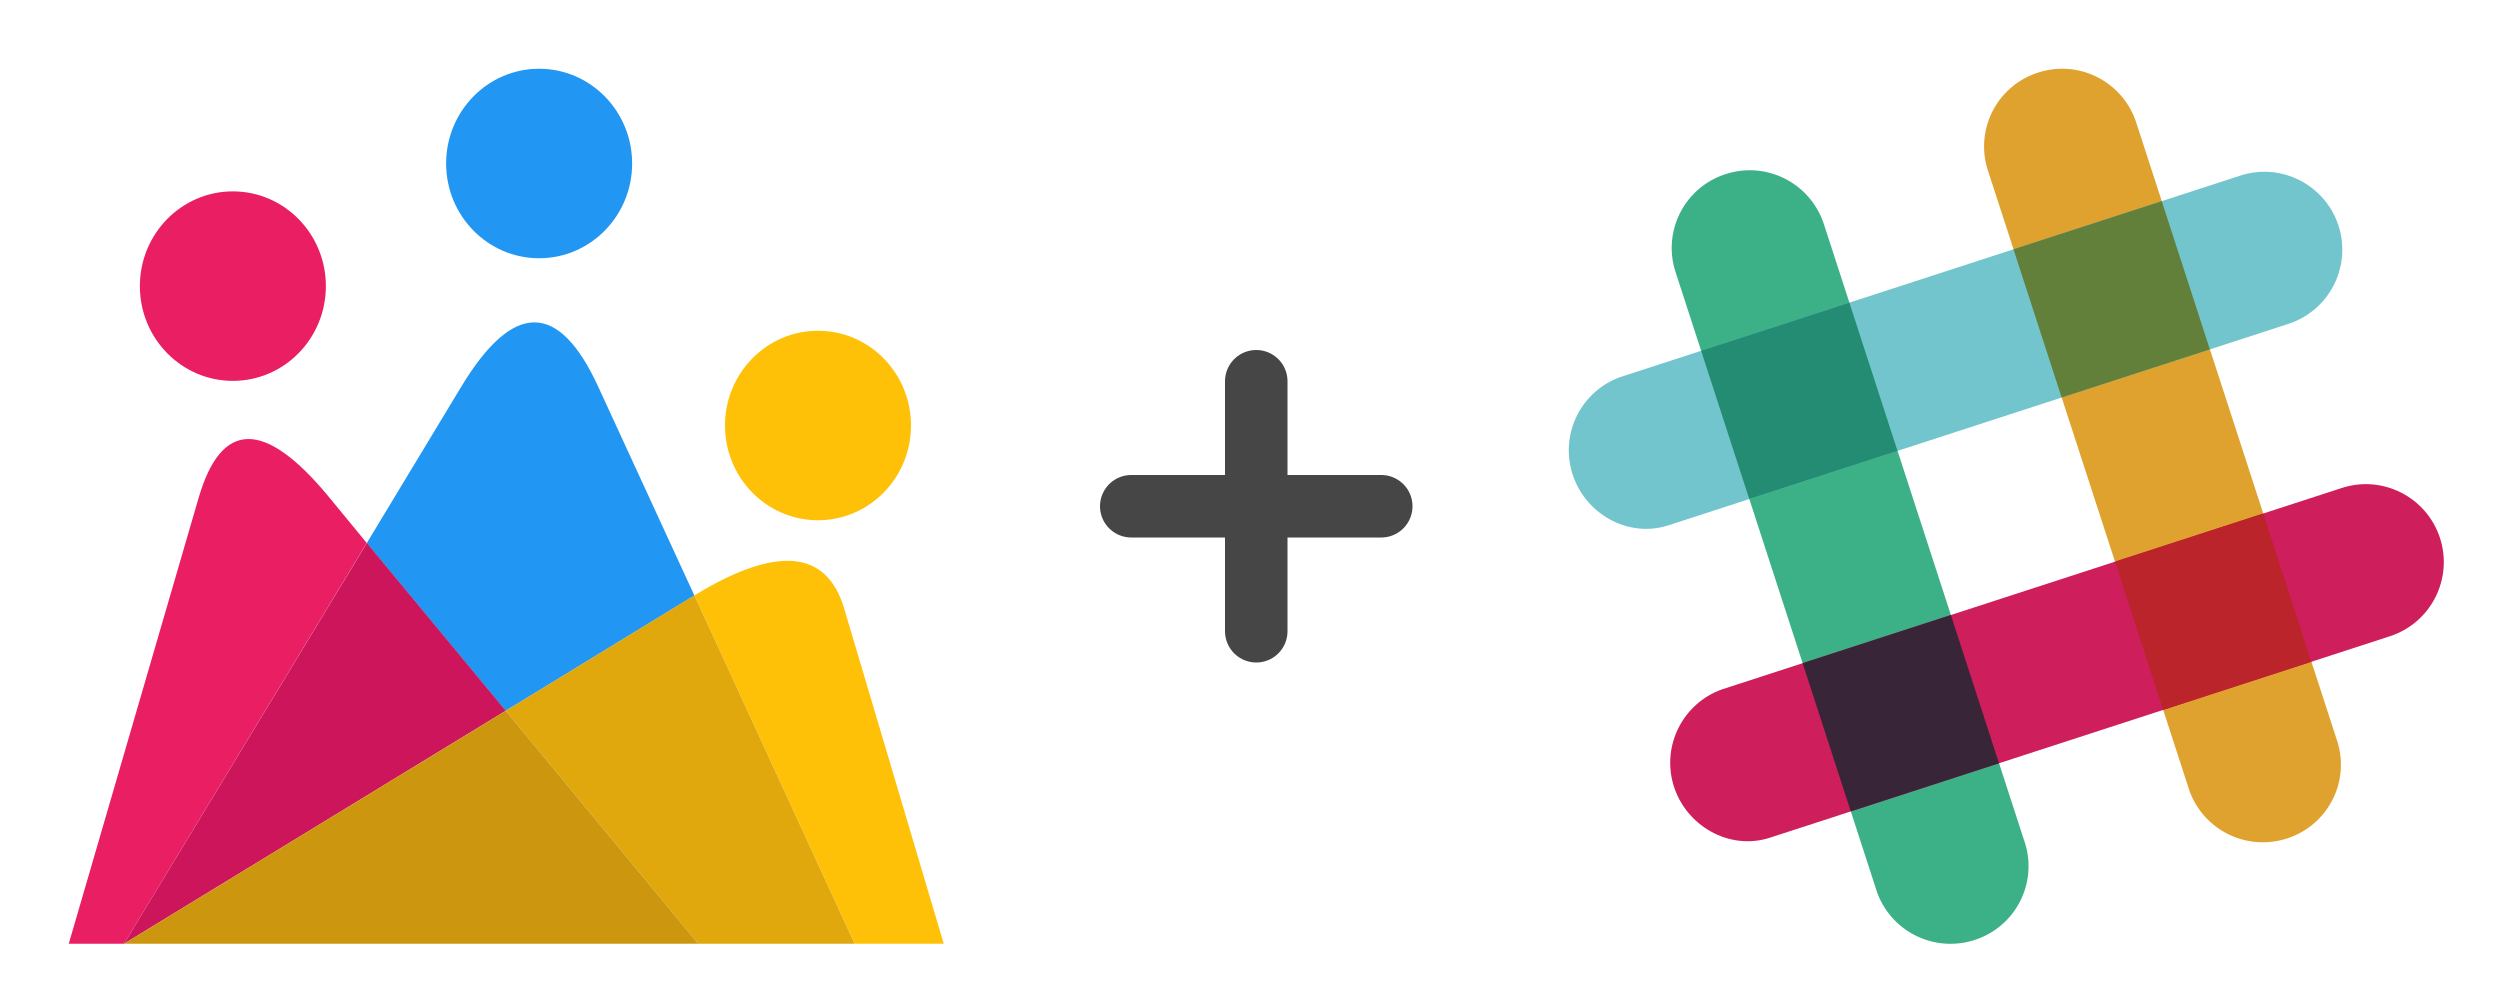 <svg xmlns="http://www.w3.org/2000/svg" width="200" height="80" stroke="#000" stroke-linecap="round" stroke-linejoin="round" fill="#fff" fill-rule="evenodd"><g stroke="none"><path d="M170.9 9.81c-1.07-3.28-4.58-5.07-7.86-4a6.2 6.2 0 0 0-4 7.85l16.12 49.61c1.11 3.06 4.41 4.78 7.59 3.87a6.2 6.2 0 0 0 4.27-7.72L170.9 9.81" fill="#dfa22f"/><path d="M145.91 17.93c-1.07-3.27-4.58-5.07-7.86-4a6.2 6.2 0 0 0-4 7.85l16.12 49.61c1.11 3.06 4.41 4.78 7.59 3.87a6.2 6.2 0 0 0 4.27-7.72l-16.12-49.61" fill="#3cb187"/><path d="M191.19 50.9c3.28-1.07 5.07-4.58 4.01-7.86-1.07-3.27-4.59-5.07-7.86-4l-49.61 16.12c-3.06 1.11-4.78 4.41-3.87 7.59.96 3.3 4.47 5.32 7.72 4.27l49.61-16.12" fill="#ce1e5b"/><path d="M148.06 64.91l11.86-3.85-3.85-11.86-11.86 3.85 3.85 11.86" fill="#392538"/><path d="M173.05 56.79l11.86-3.85-3.85-11.86-11.86 3.85 3.85 11.86" fill="#bb242a"/><path d="M183.07 25.91c3.28-1.07 5.07-4.58 4.01-7.86-1.07-3.27-4.59-5.07-7.86-4l-49.61 16.12c-3.06 1.11-4.78 4.41-3.86 7.59.95 3.3 4.46 5.32 7.71 4.27l49.61-16.12" fill="#72c5cd"/><path d="M139.94 39.92l11.86-3.85-3.85-11.86-11.86 3.85 3.85 11.86" fill="#248c73"/><path d="M164.93 31.8l11.86-3.85-3.85-11.86-11.86 3.85 3.85 11.86" fill="#62803a"/><ellipse cx="18.63" cy="22.89" rx="7.44" ry="7.58" fill="#e91e63"/><ellipse cx="65.44" cy="34.04" rx="7.44" ry="7.58" fill="#ffc107"/><path d="M5.5 75.5l10.39-35.67q2.73-9.36 10.39-.11l3.06 3.72L9.92 75.5z" fill="#e91e63"/><path d="M29.34 43.45l7.57-12.53q6.21-10.26 10.94 0l7.7 16.72-15.1 9.23z" fill="#2196f3"/><path d="M68.37 75.5L55.55 47.63q9.89-6.02 11.99 1.07l7.96 26.8z" fill="#ffc107"/><path d="M9.92 75.5l19.43-32.06 11.11 13.42z" fill="#cc155b"/><path d="M40.46 56.86l15.4 18.64h12.51L55.55 47.63z" fill="#e0a80d"/><path d="M9.92 75.5l30.54-18.64 15.4 18.64z" fill="#cc960e"/><ellipse cx="43.13" cy="13.08" rx="7.44" ry="7.58" fill="#2196f3"/></g><g stroke="#464646" stroke-width="5" fill="none"><path d="M100.5 30.5v20"/><path d="M90.5 40.5h20"/></g></svg>